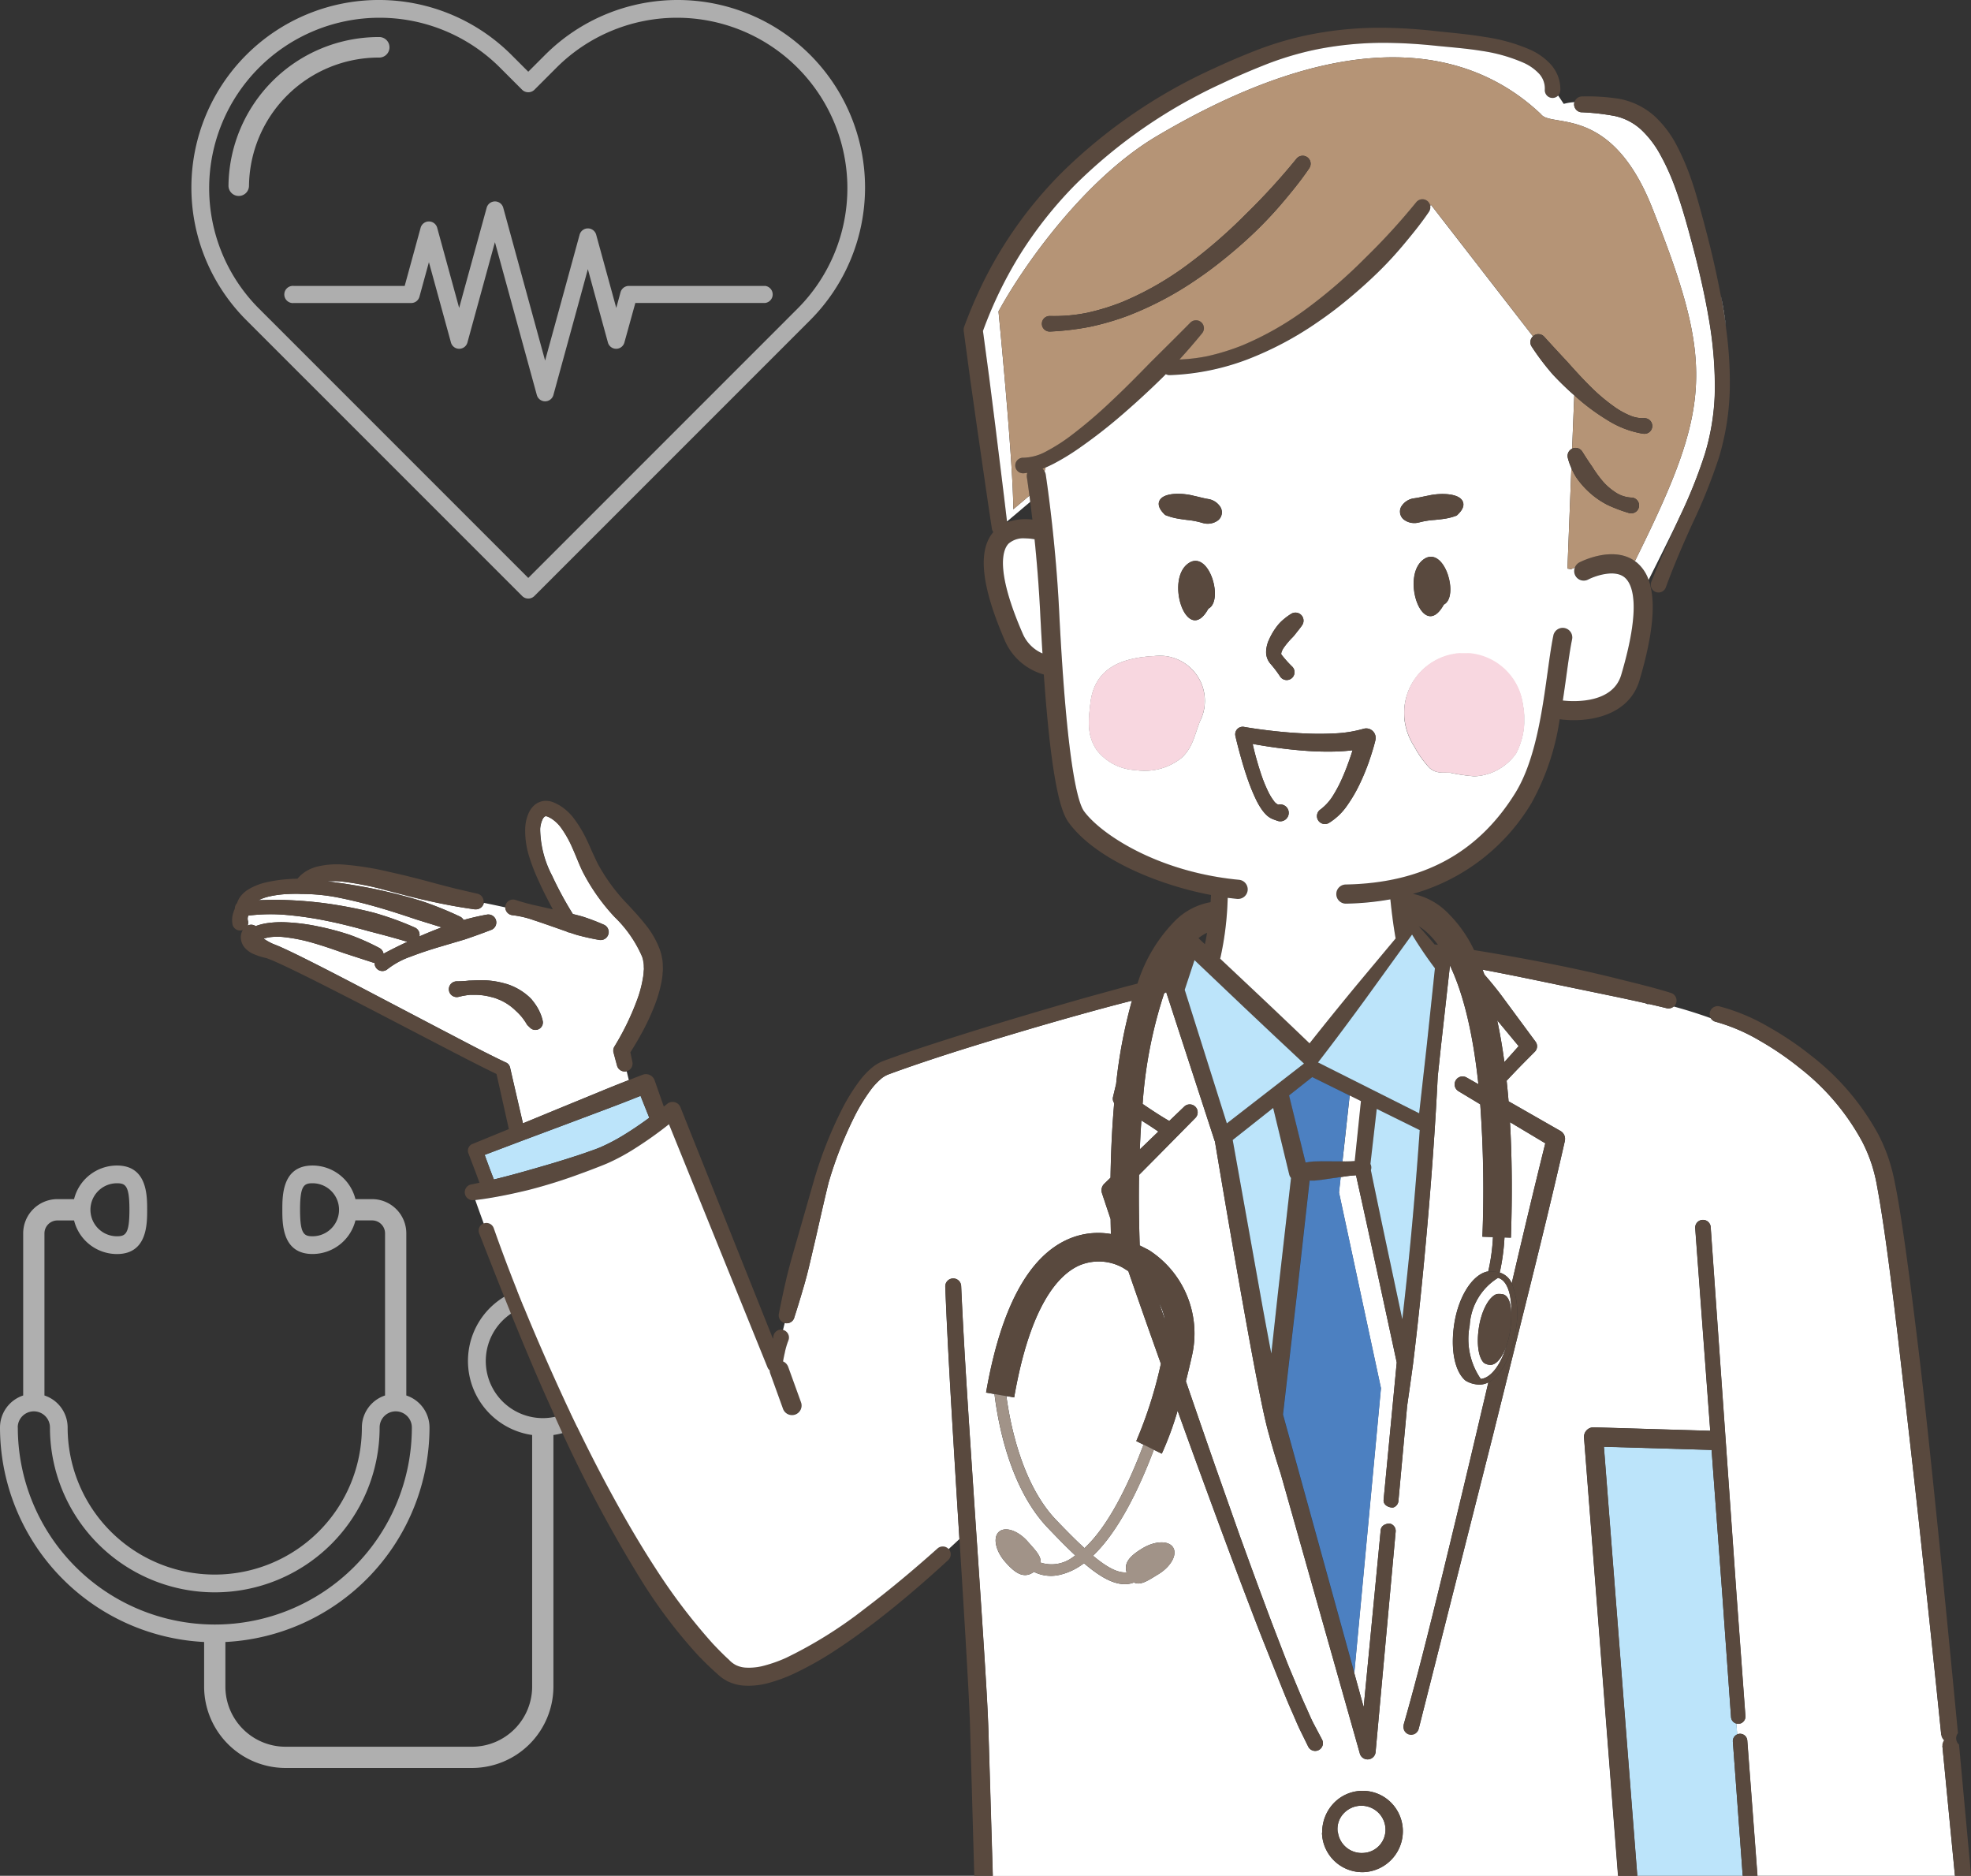 <svg id="img_doctor" xmlns="http://www.w3.org/2000/svg" xmlns:xlink="http://www.w3.org/1999/xlink" width="183.464" height="174.567" viewBox="0 0 183.464 174.567">
  <rect x="0" y="0" width="183.464" height="174.567" fill="#333333" stroke="none"/>
  <defs>
    <clipPath id="clip-path">
      <rect id="長方形_681" data-name="長方形 681" width="11.163" height="11.463" fill="none"/>
    </clipPath>
    <clipPath id="clip-path-2">
      <rect id="長方形_682" data-name="長方形 682" width="10.755" height="10.664" fill="none"/>
    </clipPath>
  </defs>
  <g id="_stethoscope" data-name=" stethoscope" transform="translate(0 108.466)" opacity="0.606">
    <path id="パス_420" data-name="パス 420" d="M57.487,18.193a6.964,6.964,0,1,0-7.954,6.886V48.488a5.6,5.6,0,0,1-5.595,5.6H26.574a5.6,5.6,0,0,1-5.595-5.6V44.341a20.013,20.013,0,0,0,19-19.963A3.142,3.142,0,0,0,37.82,21.4V6.311a3.188,3.188,0,0,0-3.185-3.184H33.084A4.121,4.121,0,0,0,29.092,0C26.28,0,26.28,2.781,26.28,4.117s0,4.117,2.813,4.117a4.121,4.121,0,0,0,3.992-3.127h1.551a1.206,1.206,0,0,1,1.205,1.2V21.4a3.142,3.142,0,0,0-2.158,2.973,13.693,13.693,0,0,1-27.387,0A3.142,3.142,0,0,0,4.138,21.4V6.311a1.206,1.206,0,0,1,1.205-1.2H6.894a4.121,4.121,0,0,0,3.991,3.127c2.813,0,2.813-2.78,2.813-4.117S13.7,0,10.885,0A4.12,4.12,0,0,0,6.894,3.127H5.343A3.188,3.188,0,0,0,2.158,6.311V21.4A3.142,3.142,0,0,0,0,24.377,20.013,20.013,0,0,0,19,44.341v4.148a7.583,7.583,0,0,0,7.575,7.575H43.938a7.583,7.583,0,0,0,7.575-7.575V25.079a6.97,6.97,0,0,0,5.974-6.886M29.092,6.584c-.808,0-1.163-.233-1.163-2.467s.354-2.467,1.163-2.467a2.467,2.467,0,1,1,0,4.934M10.885,1.65c.809,0,1.163.233,1.163,2.467s-.354,2.467-1.163,2.467a2.467,2.467,0,0,1,0-4.934M1.65,24.377a1.5,1.5,0,0,1,3,0,15.343,15.343,0,0,0,30.686,0,1.5,1.5,0,0,1,3,0,18.339,18.339,0,0,1-36.678,0m48.873-.87a5.314,5.314,0,1,1,5.314-5.314,5.32,5.32,0,0,1-5.314,5.314" fill="#fff"/>
  </g>
  <g id="ecg" transform="translate(17.826 0)" opacity="0.604">
    <path id="パス_417" data-name="パス 417" d="M57.591,5.111a17.453,17.453,0,0,0-24.681,0L31.346,6.675,29.782,5.111A17.451,17.451,0,0,0,5.1,29.791L30.785,55.472a.8.8,0,0,0,1.124,0L57.591,29.791a17.473,17.473,0,0,0,0-24.68M56.466,28.666,31.346,53.785,6.227,28.666A15.861,15.861,0,0,1,28.658,6.236l2.127,2.127a.819.819,0,0,0,1.124,0l2.126-2.127a15.861,15.861,0,0,1,22.431,22.43" transform="translate(0 0)" fill="#fff"/>
    <path id="パス_418" data-name="パス 418" d="M58.369,37.313H45.69a.8.8,0,0,0-.767.585l-.4,1.461-.4-1.461h0L42.65,32.532a.8.8,0,0,0-1.534,0L39.646,37.9h0L37.9,44.26,36.156,37.9,34,30.021a.8.8,0,0,0-1.534,0L30.3,37.9h0l-.4,1.461L29.5,37.9h0l-1.649-6.014a.8.8,0,0,0-1.534,0L24.83,37.313H14.509a.8.8,0,1,0,0,1.591H25.436a.794.794,0,0,0,.767-.585l.882-3.216.883,3.217h0l1.168,4.257a.795.795,0,0,0,1.534,0l1.167-4.257h0L33.23,33.24l1.393,5.079,2.511,9.16a.8.8,0,0,0,1.534,0l2.512-9.16h0l.7-2.568.7,2.568h0l1.167,4.258a.795.795,0,0,0,1.534,0L46.3,38.9H58.369a.8.8,0,0,0,0-1.591" transform="translate(-4.987 -10.704)" fill="#fff"/>
    <path id="パス_419" data-name="パス 419" d="M19.412,7.328a.955.955,0,1,0,0-1.909,13.991,13.991,0,0,0-14,13.823.954.954,0,0,0,.942.966h.012a.955.955,0,0,0,.955-.942A12.081,12.081,0,0,1,19.412,7.328" transform="translate(-1.97 -1.971)" fill="#fff"/>
  </g>
  <g id="doctor" transform="translate(21.627 2.586)">
    <path id="パス_364" data-name="パス 364" d="M9.029,212.187a38.14,38.14,0,0,1,4.07.367,40.718,40.718,0,0,1,4,.8,28.819,28.819,0,0,1,3.848,1.389.74.74,0,0,1,.423.825c.384-.168.77-.331,1.157-.486.3-.123.609-.24.914-.357-.787-.246-1.578-.49-2.364-.734-1.163-.392-2.329-.777-3.509-1.115s-2.368-.64-3.566-.884a17.436,17.436,0,0,0-3.623-.372h-.013a.689.689,0,0,1-.126-.01c-.431-.012-.89,0-1.33.025a9.445,9.445,0,0,0-1.448.2,4.8,4.8,0,0,0-1.071.361c.883-.027,1.763-.046,2.642-.009" transform="translate(-3.954 -131.01)" fill="#fff"/>
    <path id="パス_365" data-name="パス 365" d="M27.294,201.3l-.013,0c-.688-.1-1.4-.206-2.1-.34s-1.4-.271-2.1-.428c-1.392-.3-2.751-.675-4.1-1.024a27.3,27.3,0,0,0-4.02-.788,7.265,7.265,0,0,0-1.4-.018c.484.056.967.114,1.448.186,1.253.191,2.5.411,3.734.689s2.456.6,3.661.973a32.743,32.743,0,0,1,3.52,1.427.736.736,0,0,1,.331.316c.715-.195,1.434-.368,2.174-.5a.743.743,0,0,1,.4,1.424l-.009,0c-.81.315-1.64.612-2.466.891l-2.51.742c-.834.253-1.66.524-2.464.835a7.53,7.53,0,0,0-2.2,1.18.725.725,0,0,1-1.2-.573.77.77,0,0,1-.126-.029l-.019-.006-2.769-.9c-.914-.325-1.829-.641-2.753-.909a15.525,15.525,0,0,0-2.784-.564,5.484,5.484,0,0,0-1.348.016,3.071,3.071,0,0,0-.532.133,5.9,5.9,0,0,0,.606.359l.176.088.211.085.427.172c1.068.474,2.077.979,3.093,1.49,2.025,1.022,4.03,2.071,6.033,3.122l6.006,3.149c2,1.037,4.009,2.12,6.008,3.064l.008,0a.673.673,0,0,1,.365.455q.594,2.6,1.2,5.2l3.222-1.332,3.942-1.618q1.338-.553,2.686-1.077l-.2-.822-.018.006a.741.741,0,0,1-.869-.532l-.324-1.209a.725.725,0,0,1,.078-.559l.028-.046a24.454,24.454,0,0,0,2.049-4.2,10.745,10.745,0,0,0,.587-2.171,3.677,3.677,0,0,0,.062-.528l.023-.261c0-.085-.008-.165-.009-.248a2.01,2.01,0,0,0-.047-.475,2.29,2.29,0,0,0-.116-.457,11.46,11.46,0,0,0-2.554-3.675,18.515,18.515,0,0,1-2.925-4.126c-.193-.377-.36-.791-.521-1.164s-.3-.734-.462-1.09a10.061,10.061,0,0,0-1.1-1.96,3.471,3.471,0,0,0-.711-.706,2.538,2.538,0,0,0-.415-.249.766.766,0,0,0-.263-.087.246.246,0,0,0-.131.047.743.743,0,0,0-.183.242,2.521,2.521,0,0,0-.225.9,9.544,9.544,0,0,0,1.106,4.343,33.159,33.159,0,0,0,1.936,3.575c.3.075.606.152.906.237a20.772,20.772,0,0,1,1.984.756.745.745,0,0,1-.428,1.416h0c-.7-.12-1.384-.277-2.063-.458-.233-.073-.465-.152-.7-.23a.728.728,0,0,1-.292-.1c-.336-.116-.671-.235-1.007-.353-.664-.231-1.326-.467-1.992-.682a8.947,8.947,0,0,0-2-.476h-.008a.727.727,0,0,1-.674-.721q-.936-.207-2.014-.425c0,.008,0,.015,0,.023a.741.741,0,0,1-.824.565m2.922,6.947a5.623,5.623,0,0,1,2.133,1.223c.075.073.149.147.221.224l.194.248a4.881,4.881,0,0,1,.351.52,4.672,4.672,0,0,1,.278.564,2.8,2.8,0,0,1,.111.3c.016.051.033.1.047.159l.047.187a.693.693,0,0,1-1.153.667l-.27-.261c-.018-.018-.056-.1-.094-.151s-.072-.121-.115-.181c-.078-.121-.168-.24-.256-.355a5.5,5.5,0,0,0-.6-.633,5.023,5.023,0,0,0-1.455-1l-.43-.172c-.147-.051-.3-.083-.454-.127a6.392,6.392,0,0,0-.95-.169c-.325-.032-.658-.021-.987-.021a7.4,7.4,0,0,0-.989.171l-.049.013a.733.733,0,0,1-.382-1.416A.745.745,0,0,1,25.62,208a9.425,9.425,0,0,0,1.127-.066c.38-.006.757-.032,1.14-.037a8.147,8.147,0,0,1,2.329.342" transform="translate(-4.727 -119.265)" fill="#fff"/>
    <path id="パス_366" data-name="パス 366" d="M7.163,217.341a18.376,18.376,0,0,1,3.087.382,25.6,25.6,0,0,1,2.953.781,21.38,21.38,0,0,1,2.788,1.236.737.737,0,0,1,.378.53c.692-.371,1.352-.7,2.027-1.017.065-.031.131-.059.2-.089-1.179-.358-2.409-.683-3.618-.994-1.259-.354-2.527-.681-3.808-.94a33.155,33.155,0,0,0-3.871-.571,16.8,16.8,0,0,0-3.515.063,1.059,1.059,0,0,0-.037.117.744.744,0,0,0,0,.345.716.716,0,0,1-.03.47.737.737,0,0,1,.752.047,5.271,5.271,0,0,1,1.077-.275,9.282,9.282,0,0,1,1.622-.086" transform="translate(-2.298 -134.101)" fill="#fff"/>
    <path id="パス_367" data-name="パス 367" d="M54.766,232.76a9.442,9.442,0,0,1-1.127.066.765.765,0,0,0-.208.026.733.733,0,0,0,.383,1.416l.049-.013a7.385,7.385,0,0,1,.988-.171c.329,0,.662-.011.987.021a6.371,6.371,0,0,1,.949.169c.152.044.308.076.454.127l.43.172a5.027,5.027,0,0,1,1.455,1,5.571,5.571,0,0,1,.6.633c.087.116.177.234.255.355.043.06.079.122.115.181s.075.133.094.151l.27.261a.693.693,0,0,0,1.153-.667l-.047-.187c-.014-.058-.03-.108-.047-.159a2.8,2.8,0,0,0-.111-.3,4.617,4.617,0,0,0-.278-.564,4.936,4.936,0,0,0-.351-.52l-.194-.248c-.072-.077-.146-.15-.221-.224a5.627,5.627,0,0,0-2.133-1.223,8.14,8.14,0,0,0-2.328-.342c-.383,0-.761.03-1.14.037" transform="translate(-32.745 -144.085)" fill="#59493e"/>
    <path id="パス_368" data-name="パス 368" d="M67.381,199.539h.008a8.967,8.967,0,0,1,2,.476c.667.215,1.329.451,1.992.682.336.118.671.237,1.007.353a.723.723,0,0,0,.291.1c.232.078.464.157.7.23.679.181,1.366.339,2.062.458h0a.745.745,0,0,0,.428-1.416,20.78,20.78,0,0,0-1.984-.756c-.3-.085-.6-.161-.906-.237a33.218,33.218,0,0,1-1.936-3.575,9.551,9.551,0,0,1-1.106-4.343,2.528,2.528,0,0,1,.225-.9.75.75,0,0,1,.183-.242.253.253,0,0,1,.131-.047.767.767,0,0,1,.263.087,2.561,2.561,0,0,1,.415.249,3.476,3.476,0,0,1,.711.706,10.057,10.057,0,0,1,1.1,1.959c.161.356.313.722.463,1.09s.328.787.521,1.164a18.525,18.525,0,0,0,2.925,4.126,11.471,11.471,0,0,1,2.554,3.675,2.314,2.314,0,0,1,.116.457,2.011,2.011,0,0,1,.047.475c0,.083.013.163.009.248l-.022.261a3.667,3.667,0,0,1-.062.528,10.769,10.769,0,0,1-.587,2.172,24.507,24.507,0,0,1-2.048,4.2l-.028.046a.719.719,0,0,0-.078.558l.324,1.209a.742.742,0,0,0,.869.532l.018-.006a.739.739,0,0,0,.551-.872l-.19-.892c.4-.622.763-1.242,1.111-1.887a21.344,21.344,0,0,0,1.072-2.284,12.439,12.439,0,0,0,.735-2.5,4.917,4.917,0,0,0,.083-.678l.027-.345c0-.117-.006-.24-.009-.359a3.526,3.526,0,0,0-.073-.731,4.134,4.134,0,0,0-.183-.718,8.113,8.113,0,0,0-1.33-2.351c-.535-.684-1.1-1.286-1.647-1.879a17.23,17.23,0,0,1-2.765-3.719c-.183-.34-.327-.676-.5-1.043s-.332-.758-.514-1.136a11.436,11.436,0,0,0-1.338-2.232,4.927,4.927,0,0,0-1.035-.972,4.02,4.02,0,0,0-.635-.361,2.548,2.548,0,0,0-.4-.149,2.008,2.008,0,0,0-.5-.063,1.681,1.681,0,0,0-.987.368,2.135,2.135,0,0,0-.55.713,3.867,3.867,0,0,0-.349,1.443,7.949,7.949,0,0,0,.358,2.631,18.281,18.281,0,0,0,.915,2.353c.4.887.842,1.745,1.3,2.594l-1.379-.313a20.06,20.06,0,0,1-2.091-.561.75.75,0,0,0-.184-.037.729.729,0,0,0-.779.675c0,.02,0,.039,0,.059a.727.727,0,0,0,.674.721" transform="translate(-41.299 -116.949)" fill="#59493e"/>
    <path id="パス_369" data-name="パス 369" d="M70.119,266.578c.4-.131.8-.263,1.191-.405s.8-.276,1.152-.43a17.518,17.518,0,0,0,2.15-1.13c.809-.494,1.605-1.038,2.38-1.608l-.165-.409-.65-1.629q-1.572.632-3.159,1.226l-3.988,1.5-3.992,1.493-3.37,1.275c.226.619.451,1.239.689,1.854.055.145.113.289.168.433.928-.225,1.859-.472,2.776-.731,1.611-.456,3.223-.918,4.816-1.442" transform="translate(-38.181 -161.572)" fill="#bce4fa"/>
    <path id="パス_370" data-name="パス 370" d="M27.573,234.693a48.871,48.871,0,0,0,4.92-1.545c.4-.147.807-.294,1.207-.452s.795-.3,1.223-.488a18.947,18.947,0,0,0,2.348-1.25,36.2,36.2,0,0,0,3.375-2.382l9.16,22.593.016.04a.718.718,0,0,0,.2.272.887.887,0,0,0,.049.283l1.183,3.271a.891.891,0,0,0,.837.587.891.891,0,0,0,.837-1.193l-1.183-3.271a.885.885,0,0,0-.48-.511c.048-.26.1-.519.158-.775a6.626,6.626,0,0,1,.341-1.17l0-.006a.737.737,0,0,0,.05-.207.729.729,0,0,0-.553-.774.707.707,0,0,0-.108-.021.731.731,0,0,0-.795.66c-.006.069-.022.136-.032.2L41.71,227a.8.8,0,0,0-.123-.208.788.788,0,0,0-1.109-.108l-.011.01c-.1.082-.2.162-.306.243l-.855-2.446-.006-.018a.858.858,0,0,0-1.1-.5l-.031.012c-.427.16-.85.328-1.275.493q-1.348.526-2.686,1.077l-3.942,1.618L27.038,228.5q-.6-2.6-1.2-5.2a.673.673,0,0,0-.366-.455l-.009,0c-2-.944-4.009-2.027-6.007-3.064l-6.006-3.149c-2-1.05-4.007-2.1-6.033-3.122-1.016-.51-2.025-1.015-3.093-1.49l-.427-.172-.212-.085-.176-.088a5.857,5.857,0,0,1-.605-.359,3.051,3.051,0,0,1,.532-.133,5.483,5.483,0,0,1,1.348-.016,15.541,15.541,0,0,1,2.784.564c.924.267,1.839.584,2.753.909l2.769.9.02.006a.755.755,0,0,0,.125.029.725.725,0,0,0,1.2.573,7.533,7.533,0,0,1,2.2-1.18c.8-.31,1.63-.582,2.463-.835l2.511-.742c.826-.278,1.655-.576,2.466-.891l.009,0a.743.743,0,0,0-.4-1.424c-.74.129-1.459.3-2.174.5a.735.735,0,0,0-.331-.316,32.715,32.715,0,0,0-3.52-1.428c-1.205-.376-2.431-.686-3.661-.973s-2.481-.5-3.734-.689c-.481-.072-.964-.13-1.448-.186a7.259,7.259,0,0,1,1.4.018,27.362,27.362,0,0,1,4.02.788c1.351.35,2.71.727,4.1,1.024.694.158,1.394.3,2.1.429s1.417.24,2.1.34l.013,0a.74.74,0,0,0,.824-.565c0-.008,0-.016,0-.023a.739.739,0,0,0-.556-.866l-2.049-.478c-.675-.165-1.349-.347-2.026-.524-1.35-.372-2.718-.719-4.113-1.024a27.677,27.677,0,0,0-4.307-.689,7.9,7.9,0,0,0-2.335.168,3.808,3.808,0,0,0-1.195.5,3.214,3.214,0,0,0-.728.649c-.422.008-.833.029-1.252.07a13.123,13.123,0,0,0-1.634.263,5.588,5.588,0,0,0-1.648.641,2.723,2.723,0,0,0-.772.675,2.078,2.078,0,0,0-.318.619.723.723,0,0,0-.206.516v0a3.308,3.308,0,0,0-.154.409,2.19,2.19,0,0,0-.078.976l.006.043a.7.7,0,0,0,.018.082.725.725,0,0,0,.895.5c.021-.006.04-.016.061-.024a1.074,1.074,0,0,0-.11.213,1.335,1.335,0,0,0-.083.532,1.571,1.571,0,0,0,.312.844,2.3,2.3,0,0,0,.961.686,5.58,5.58,0,0,0,.915.3l.224.053c.065.022.121.047.182.07l.36.142c1,.436,2.019.934,3.025,1.431,2.017,1,4.027,2.033,6.034,3.067l6.015,3.128c1.916.99,3.8,1.984,5.772,2.939q.578,2.562,1.148,5.126l-3.382,1.384-.011,0a.673.673,0,0,0-.374.86c.311.827.636,1.648.935,2.479.033.09.064.179.1.269-.252.054-.5.111-.755.16l-.024,0a.74.74,0,0,0,.225,1.461c.05-.005.1-.014.147-.02.834-.1,1.627-.232,2.43-.384.847-.161,1.688-.349,2.524-.553M3.5,207.368a9.493,9.493,0,0,1,1.448-.2c.441-.03.9-.037,1.33-.025a.727.727,0,0,0,.126.01h.013a17.492,17.492,0,0,1,3.624.372c1.2.243,2.388.542,3.566.884s2.346.724,3.509,1.115c.786.244,1.577.487,2.364.734-.305.117-.611.234-.914.357-.388.155-.773.318-1.157.486a.739.739,0,0,0-.424-.825,28.722,28.722,0,0,0-3.848-1.389c-1.316-.34-2.654-.592-4-.8a38.235,38.235,0,0,0-4.069-.367c-.879-.038-1.759-.018-2.642.009a4.792,4.792,0,0,1,1.071-.361M1.414,210.1a.716.716,0,0,0,.03-.47.748.748,0,0,1,0-.345,1.069,1.069,0,0,1,.037-.117A16.822,16.822,0,0,1,5,209.1a33.242,33.242,0,0,1,3.871.571c1.281.259,2.549.587,3.808.94,1.209.312,2.439.637,3.618.994-.066.03-.131.058-.2.089-.675.32-1.335.646-2.027,1.017a.737.737,0,0,0-.378-.53,21.382,21.382,0,0,0-2.788-1.236,25.6,25.6,0,0,0-2.953-.781,18.372,18.372,0,0,0-3.087-.382,9.245,9.245,0,0,0-1.622.086,5.271,5.271,0,0,0-1.077.275.737.737,0,0,0-.752-.047m22.764,23.193c-.238-.615-.464-1.235-.69-1.854l3.37-1.275,3.992-1.493,3.987-1.5q1.588-.594,3.159-1.226l.649,1.629.165.409c-.775.57-1.571,1.114-2.38,1.608a17.5,17.5,0,0,1-2.15,1.13c-.351.154-.756.291-1.152.43s-.793.274-1.191.405c-1.594.524-3.205.986-4.816,1.442-.918.259-1.848.506-2.777.731-.056-.145-.113-.289-.168-.434" transform="translate(0 -126.543)" fill="#59493e"/>
    <path id="パス_371" data-name="パス 371" d="M102.911,322.307c-2.185,1.956-4.436,3.84-6.765,5.6a40.424,40.424,0,0,1-7.336,4.58,12.9,12.9,0,0,1-1.952.7,5.362,5.362,0,0,1-1.888.2,2.457,2.457,0,0,1-.787-.211,2.312,2.312,0,0,1-.681-.515c-.527-.474-1.023-.99-1.515-1.508a54.9,54.9,0,0,1-5.26-6.906c-1.594-2.443-3.062-4.98-4.45-7.564s-2.7-5.216-3.948-7.875c-2.467-5.335-4.774-10.76-6.724-16.312l-.009-.025a.722.722,0,0,0-.922-.414l-.014,0a.722.722,0,0,0-.409.936c2.156,5.511,4.323,11.016,6.77,16.411a127.773,127.773,0,0,0,8.257,15.771,46.973,46.973,0,0,0,5.43,7.174c.532.542,1.07,1.08,1.65,1.584a4.075,4.075,0,0,0,1.1.78,4.171,4.171,0,0,0,1.341.355,7.005,7.005,0,0,0,2.489-.266,14.519,14.519,0,0,0,2.2-.811,30.732,30.732,0,0,0,3.961-2.229c1.257-.822,2.469-1.7,3.652-2.6,2.366-1.814,4.615-3.757,6.8-5.763a.741.741,0,0,0,.051-1.039l0,0a.738.738,0,0,0-1.039-.052" transform="translate(-37.273 -180.795)" fill="#59493e"/>
    <path id="パス_372" data-name="パス 372" d="M195.94,301.711a.768.768,0,0,0-.107-1.057q-.948-9.3-1.95-18.594c-.666-6.2-1.384-12.385-2.1-18.571-.366-3.091-.743-6.182-1.18-9.255-.221-1.534-.453-3.072-.733-4.572a15.013,15.013,0,0,0-.532-2.163,14.4,14.4,0,0,0-.858-2.037,21.846,21.846,0,0,0-5.78-6.832,28.294,28.294,0,0,0-3.752-2.566,16.942,16.942,0,0,0-4.084-1.756l-.027-.007a.736.736,0,0,1-.45-.331c-1.319-.474-2.508-.832-3.466-1.092a.738.738,0,0,1-.658.159l-.032-.008c-.547-.135-1.105-.266-1.667-.394l.008.066c-.11-.051-.227-.1-.352-.144-.978-.221-1.968-.433-2.95-.638l-5.016-1.038c-2.368-.493-4.737-.985-7.11-1.431.056.147.112.3.168.454l.3.346c.53.624,1.044,1.261,1.525,1.925l2.917,3.952.024.033a.714.714,0,0,1-.067.926c-.645.651-1.3,1.3-1.927,1.962-.236.245-.468.492-.7.741.066.618.127,1.252.181,1.914l.459.261,4.372,2.5a.845.845,0,0,1,.405.92l0,.018c-1.042,4.578-2.152,9.139-3.284,13.694l-3.4,13.665L147.2,300.08a.723.723,0,0,1-1.4-.355.166.166,0,0,1,0-.019l0-.009c1.288-4.5,2.415-9.058,3.526-13.614s2.209-9.121,3.285-13.689l1.068-4.536a1.8,1.8,0,0,1-.823.211,1.6,1.6,0,0,1-.256-.02,2.456,2.456,0,0,1-.986-.32.26.26,0,0,1-.051-.026c-1.024-.844-1.435-2.947-1.047-5.357.4-2.46,1.629-4.429,3-4.788a.222.222,0,0,1,.079-.008h0c.022,0,.043-.007.069-.009a18.194,18.194,0,0,0,.444-3.205l-.985-.032a111.209,111.209,0,0,0-.2-12.322l-2.034-1.225a.74.74,0,0,1,.747-1.277l1.114.632c-.569-5.409-1.6-8.871-2.662-11.08a.709.709,0,0,1,0,.166l-.82,7.374-.3,2.826q-.082,1.664-.182,3.326c-.235,3.918-.541,7.83-.892,11.738s-.751,7.813-1.228,11.711q-.262,1.941-.546,3.878l-.812,8.859a.69.69,0,0,1-.548.611c-.616-.069-.862-.383-.83-.738v0l1.222-12.776-1.945-9q-.91-4.211-1.844-8.418c-.3.013-.595.048-.891.086l-.543.08-.157,1.438,3.905,18.21-2.481,26.5.879,3.182,1.584-16.471c.031-.324.283-.573.8-.621a.7.7,0,0,1,.594.751l-1.869,20.52a.749.749,0,0,1-1.467.138v-.006l-7.362-26.021c-.384-1.185-.747-2.378-1.072-3.581-.365-1.288-.627-2.591-.888-3.876-.515-2.577-.984-5.152-1.447-7.729q-1.383-7.729-2.67-15.464l-.049-.29a.767.767,0,0,1-.051-.12l0-.01-4.47-13.716c-.005-.016-.008-.034-.012-.05a.714.714,0,0,1-.189.109,42,42,0,0,0-2.009,10.3c.19.129.38.259.571.386.626.418,1.257.829,1.91,1.2l1.4-1.344a.74.74,0,0,1,1.039,1.053l-3.633,3.682-1.62,1.632c-.032,2-.016,4.169.062,6.536h-.018l.005.016.86.438a9.218,9.218,0,0,1,4.042,9.719c-.2.9-.4,1.723-.591,2.487q1.351,3.941,2.721,7.874l2.278,6.46c.78,2.145,1.554,4.292,2.357,6.427q.592,1.606,1.211,3.2c.414,1.062.8,2.134,1.253,3.179s.864,2.107,1.338,3.132c.237.512.451,1.044.705,1.538l.775,1.466.036.069a.722.722,0,0,1-1.277.675l-.009-.019-.781-1.587c-.253-.529-.467-1.058-.7-1.586-.474-1.055-.891-2.121-1.321-3.185l-1.273-3.193q-.637-1.6-1.243-3.2c-1.638-4.274-3.217-8.565-4.792-12.858q-1.034-2.821-2.046-5.648a29.73,29.73,0,0,1-1.473,4l-.742-.365c-1.244,3.3-3.188,7.515-5.664,9.86,1.292,1.078,2.313,1.629,3.131,1.545-.3-.928.408-1.59,1.482-2.237,1.171-.705,2.447-.734,2.85-.065s-.22,1.783-1.391,2.489c-.87.523-1.632,1.082-2.254.758a2.44,2.44,0,0,1-.352.106c-1.268.266-2.682-.51-4.3-1.893-.142.1-.284.2-.428.293a5.777,5.777,0,0,1-1.866.791,3.527,3.527,0,0,1-2.369-.285c-.953.7-1.789.088-2.685-.938s-1.151-2.281-.563-2.794,1.794-.1,2.693.934c.618.707,1.252,1.319,1.176,1.937a3.3,3.3,0,0,0,3.053-.543c.06-.037.118-.082.178-.122-.807-.753-1.662-1.627-2.574-2.583-3.493-3.661-4.609-9.633-4.951-12.437l-.784-.136c1.359-7.821,3.919-12.617,7.608-14.256a6.946,6.946,0,0,1,4.013-.5c-.012-.459-.021-.924-.028-1.391-.267-.8-.534-1.6-.8-2.4l-.005-.017a.848.848,0,0,1,.217-.87l.58-.562c.035-2.311.14-4.657.342-6.946a.707.707,0,0,1-.112-.562l.011-.044.28-1.174a47.019,47.019,0,0,1,1.471-7.746l-.258.064q-1.57.4-3.138.831-3.133.859-6.254,1.779c-4.153,1.232-8.314,2.492-12.369,3.947-.244.091-.523.187-.738.275a2.442,2.442,0,0,0-.539.325,6.162,6.162,0,0,0-1,1.057,17.136,17.136,0,0,0-1.616,2.674,36.548,36.548,0,0,0-2.313,5.944c-.52,2.082-.97,4.225-1.474,6.329-.245,1.057-.485,2.115-.785,3.157s-.613,2.082-.949,3.116l0,.011a.738.738,0,0,1-.883.486l-.159.639a.73.73,0,0,1,.5.981l0,.005a6.594,6.594,0,0,0-.34,1.17c-.061.257-.11.516-.158.775a.887.887,0,0,1,.481.511l1.183,3.27a.89.89,0,1,1-1.673.606l-1.183-3.271a.875.875,0,0,1-.049-.283.715.715,0,0,1-.2-.272l-.016-.04-9.16-22.593a36.322,36.322,0,0,1-3.376,2.383,19.057,19.057,0,0,1-2.348,1.25c-.428.184-.822.332-1.223.488s-.8.305-1.207.452a48.657,48.657,0,0,1-4.92,1.545c-.836.2-1.677.393-2.524.553-.8.153-1.6.289-2.43.384.174.5.438,1.236.784,2.178a.722.722,0,0,1,.922.414l.01.025c1.95,5.552,4.257,10.977,6.724,16.312,1.252,2.659,2.555,5.293,3.948,7.875s2.856,5.12,4.45,7.564a54.927,54.927,0,0,0,5.26,6.906c.492.519.988,1.034,1.515,1.508a2.306,2.306,0,0,0,.681.515,2.465,2.465,0,0,0,.787.212,5.378,5.378,0,0,0,1.888-.2,12.932,12.932,0,0,0,1.952-.7,40.429,40.429,0,0,0,7.336-4.58c2.329-1.761,4.579-3.645,6.764-5.6a.74.74,0,0,1,1.04.052c.363-.334.7-.645,1-.929q-.149-2.4-.3-4.81c-.373-6.226-.771-12.444-1.018-18.693a.74.74,0,0,1,1.478-.062v.006c.279,6.208.711,12.431,1.118,18.649s.852,12.436,1.223,18.669c.093,1.554.174,3.127.217,4.7l.14,4.672.246,8.216h58.2L162.581,273a.89.89,0,0,1,.243-.682.873.873,0,0,1,.67-.276l10.835.322-1.4-18.88a.723.723,0,0,1,1.441-.107v.019l1.6,22.758.8,11.379.833,11.377v0a.674.674,0,0,1-.623.721.666.666,0,0,1-.222-.024l.083,1.009a.668.668,0,0,1,.935.569q.477,6.295.949,12.59H197.11l-1.169-12.063Zm-51.144,10.4a3.813,3.813,0,0,1-2.646,1.325,3.755,3.755,0,0,1-3.955-3.658h.017a3.926,3.926,0,0,1,.975-2.647,3.728,3.728,0,0,1,5.215-.367,3.775,3.775,0,0,1,1.308,2.57,3.821,3.821,0,0,1-.913,2.779" transform="translate(-36.769 -141.8)" fill="#fff"/>
    <path id="パス_373" data-name="パス 373" d="M384.252,307.764v0a.771.771,0,0,1-.1-1.06q-.886-9.311-1.825-18.618c-.638-6.2-1.263-12.41-2.034-18.6-.381-3.1-.77-6.194-1.224-9.291-.232-1.549-.463-3.1-.78-4.655a17.188,17.188,0,0,0-.611-2.366,15.989,15.989,0,0,0-.974-2.259,23.412,23.412,0,0,0-6.263-7.3,29.784,29.784,0,0,0-3.982-2.672,18.255,18.255,0,0,0-4.5-1.874.739.739,0,0,0-.355,1.436l.028.007a16.936,16.936,0,0,1,4.084,1.756,28.263,28.263,0,0,1,3.752,2.566,21.841,21.841,0,0,1,5.78,6.832,14.354,14.354,0,0,1,.858,2.037,15.017,15.017,0,0,1,.532,2.163c.28,1.5.512,3.037.733,4.572.438,3.073.814,6.164,1.18,9.255.713,6.185,1.432,12.375,2.1,18.57s1.317,12.394,1.949,18.595a.779.779,0,0,0,.266.51.771.771,0,0,0-.158.547v.006l1.169,12.063h1.5Z" transform="translate(-223.53 -147.999)" fill="#59493e"/>
    <path id="パス_374" data-name="パス 374" d="M223.5,268.017c-.516-.361-1.047-.7-1.58-1.034q-.09,1.284-.145,2.7l.419-.4Z" transform="translate(-137.306 -165.297)" fill="#fff"/>
    <path id="パス_375" data-name="パス 375" d="M196.428,328.109c2.364-2.18,4.277-6.373,5.5-9.633l-.673-.332a39.853,39.853,0,0,0,2.292-7.2q-.514-1.446-1.029-2.892-1.011-2.857-2-5.72l-.5-.315a4.63,4.63,0,0,0-4.09-.209c-1.934.878-4.553,3.72-6.039,12.272l-.727-.126c.381,2.8,1.5,8.246,4.616,11.512.983,1.03,1.862,1.915,2.653,2.639" transform="translate(-117.114 -186.62)" fill="#fff"/>
    <path id="パス_376" data-name="パス 376" d="M310.853,282.385c1.016-4.346,2.046-8.689,3.123-13.02L310.69,267.4c.179,3.111.222,6.666.087,10.747l-.6-.02a19.643,19.643,0,0,1-.443,3.269,1.808,1.808,0,0,1,1.119.99" transform="translate(-191.765 -165.554)" fill="#fff"/>
    <path id="パス_377" data-name="パス 377" d="M226.547,311.653l.534,1.575a5.951,5.951,0,0,0-.534-1.575" transform="translate(-140.262 -192.953)" fill="#fff"/>
    <path id="パス_378" data-name="パス 378" d="M272.228,434.426a2.269,2.269,0,0,0-1.605.751,2.107,2.107,0,0,0-.525,1.681h.017a2.231,2.231,0,0,0,2.373,1.961,2.156,2.156,0,0,0,2.06-2.224,2.221,2.221,0,0,0-.692-1.551,2.258,2.258,0,0,0-1.628-.617" transform="translate(-167.213 -268.965)" fill="#fff"/>
    <path id="パス_379" data-name="パス 379" d="M311.119,244.906l-1.994-2.4c.253,1.175.478,2.465.669,3.884.448-.487.887-.983,1.325-1.479" transform="translate(-191.388 -150.139)" fill="#fff"/>
    <path id="パス_380" data-name="パス 380" d="M134.978,120.048l0-.011c.336-1.034.647-2.074.949-3.116s.54-2.1.784-3.157c.5-2.1.954-4.247,1.474-6.329a36.522,36.522,0,0,1,2.313-5.944,17.1,17.1,0,0,1,1.616-2.673,6.151,6.151,0,0,1,1-1.058,2.458,2.458,0,0,1,.539-.325c.215-.088.494-.183.738-.275,4.055-1.455,8.217-2.714,12.37-3.947q3.118-.92,6.254-1.779,1.567-.429,3.138-.831l.257-.064a46.976,46.976,0,0,0-1.47,7.746l-.28,1.174-.011.045a.706.706,0,0,0,.112.561c-.2,2.289-.307,4.635-.342,6.946l-.581.562a.847.847,0,0,0-.216.87l.005.017c.261.8.528,1.6.8,2.4.007.468.016.932.028,1.391a6.95,6.95,0,0,0-4.013.5c-3.689,1.639-6.249,6.435-7.608,14.256l.784.136,1.1.192.727.126c1.486-8.552,4.1-11.394,6.039-12.272a4.63,4.63,0,0,1,4.09.209l.5.315q.991,2.864,2,5.72c.341.965.686,1.928,1.028,2.892a39.881,39.881,0,0,1-2.292,7.2l.673.332.964.475.742.366a29.891,29.891,0,0,0,1.472-4q1.015,2.827,2.046,5.648c1.575,4.293,3.153,8.585,4.792,12.858q.607,1.6,1.243,3.2l1.273,3.192c.43,1.064.847,2.131,1.32,3.185.235.529.45,1.057.7,1.586l.78,1.587.01.019a.722.722,0,1,0,1.277-.675l-.036-.068-.775-1.467c-.254-.494-.469-1.026-.7-1.538-.475-1.025-.9-2.083-1.338-3.133s-.839-2.117-1.253-3.179-.816-2.128-1.211-3.2c-.8-2.135-1.578-4.283-2.358-6.428l-2.278-6.459q-1.374-3.932-2.721-7.875c.2-.763.394-1.586.592-2.487a9.219,9.219,0,0,0-4.043-9.719l-.859-.438-.006-.016h.018c-.078-2.367-.1-4.537-.062-6.536l1.62-1.632,3.633-3.682a.74.74,0,0,0-1.039-1.053l-1.4,1.344c-.654-.375-1.284-.786-1.91-1.2-.192-.127-.381-.257-.571-.386a42.02,42.02,0,0,1,2.008-10.3.706.706,0,0,0,.189-.109c0,.017.006.034.012.05l4.47,13.716,0,.01a.761.761,0,0,0,.051.119l.049.29q1.292,7.745,2.67,15.465c.462,2.577.931,5.152,1.447,7.729.261,1.284.522,2.587.887,3.876.326,1.2.688,2.4,1.073,3.581l7.362,26.022,0,.006a.749.749,0,0,0,1.467-.138l1.869-20.52a.7.7,0,0,0-.594-.751c-.513.047-.765.3-.8.62l-1.584,16.471-.879-3.183-6.644-24.047,1.292-11.156,1.185-10.613c.163,0,.328,0,.491,0,.494-.045.985-.118,1.477-.193l.932-.137.543-.08c.3-.038.593-.074.892-.086q.937,4.205,1.844,8.418l1.945,9-1.222,12.776v0c-.033.355.214.668.83.738a.69.69,0,0,0,.548-.612l.812-8.859q.28-1.938.546-3.878c.476-3.9.876-7.8,1.228-11.711s.657-7.82.892-11.738q.1-1.662.182-3.326l.3-2.827L196,87.4a.675.675,0,0,0,0-.166c1.062,2.209,2.094,5.672,2.662,11.08l-1.114-.632a.74.74,0,0,0-.747,1.277l2.034,1.225a111.21,111.21,0,0,1,.2,12.322l.985.033a18.2,18.2,0,0,1-.443,3.205,4.715,4.715,0,0,1,.834.048l.043,0a.26.26,0,0,1,.1.026c.031.006.061.015.091.023a19.712,19.712,0,0,0,.443-3.269l.6.02c.135-4.082.091-7.637-.087-10.747l3.286,1.967c-1.077,4.331-2.108,8.674-3.124,13.02a7.934,7.934,0,0,1,.313,4.623c-.366,2.282-1.35,4.024-2.487,4.605L198.52,130.6q-1.613,6.852-3.285,13.689c-1.111,4.557-2.238,9.116-3.526,13.614l0,.009,0,.018a.723.723,0,1,0,1.4.355l6.91-27.321,3.4-13.665c1.132-4.556,2.243-9.117,3.284-13.695l0-.018a.847.847,0,0,0-.406-.921l-4.372-2.5-.46-.261c-.053-.662-.114-1.3-.181-1.915.232-.248.463-.5.7-.741.631-.665,1.282-1.311,1.927-1.962a.714.714,0,0,0,.067-.926l-.025-.033-2.917-3.952c-.481-.663-.994-1.3-1.525-1.924l-.3-.347c-.055-.153-.111-.306-.168-.454,2.374.446,4.743.938,7.111,1.431l5.016,1.037c.982.206,1.972.418,2.95.638l.343.078c.562.128,1.121.259,1.668.394l.032.008a.739.739,0,0,0,.4-1.424c-1.693-.527-3.344-.914-5.018-1.333s-3.343-.793-5.025-1.139q-4.111-.846-8.265-1.508a12,12,0,0,0-2.6-3.609,6.3,6.3,0,0,0-3.094-1.623A18.734,18.734,0,0,0,203.6,72.148a22.8,22.8,0,0,0,2.623-7.8,9.466,9.466,0,0,0,1.3.089c2.278,0,5.261-.771,6.136-3.729,1.276-4.308,1.555-7.389.84-9.333a3.7,3.7,0,0,0-1.109-1.624c-.054-.045-.113-.078-.169-.119-2.053-1.475-5.037.051-5.167.119a.89.89,0,0,0,.826,1.576c.574-.3,2.428-.984,3.38-.2.715.587,1.625,2.547-.308,9.077-.8,2.708-4.455,2.495-5.436,2.386.128-.832.241-1.647.348-2.422.175-1.268.326-2.364.506-3.235a.89.89,0,1,0-1.743-.36c-.192.929-.347,2.051-.526,3.351-.509,3.683-1.143,8.266-3.017,11.282-3.478,5.6-8.648,8.38-15.8,8.505a.89.89,0,0,0,.015,1.779h.016a25.817,25.817,0,0,0,4.147-.4q.1,1.021.24,2.04c.072.535.157,1.068.249,1.6L187.4,88.989c-1.5,1.815-2.994,3.658-4.46,5.51q-2.443-2.337-4.9-4.661l-3.419-3.218c.007-.029.016-.059.023-.088a28.6,28.6,0,0,0,.655-4.962c.011-.2.017-.409.026-.614.3.04.6.075.894.1.029,0,.057,0,.086,0a.89.89,0,0,0,.083-1.775c-7.655-.73-12.918-4.3-14.437-6.383-.555-.761-1.6-4.195-2.318-18.647-.34-6.8-1.238-12.63-1.247-12.688a.895.895,0,0,0-.3-.535c.1-.038.19-.077.284-.118.251-.11.494-.226.734-.346a21.7,21.7,0,0,0,2.309-1.4,48.194,48.194,0,0,0,4.177-3.25c1.327-1.151,2.618-2.336,3.859-3.57.04-.041.078-.083.117-.123a.717.717,0,0,0,.38.088,25.438,25.438,0,0,0,3.706-.443,25.132,25.132,0,0,0,3.558-1.039,31.065,31.065,0,0,0,6.493-3.455c1.014-.688,1.98-1.439,2.923-2.215s1.86-1.584,2.721-2.449,1.686-1.761,2.473-2.692,1.538-1.875,2.241-2.911a.74.74,0,0,0-1.19-.878l-.012.015a61,61,0,0,1-4.761,5.2,46.969,46.969,0,0,1-5.325,4.615,28.821,28.821,0,0,1-6.067,3.48,21.025,21.025,0,0,1-3.322,1.026,16.173,16.173,0,0,1-2.551.3c.721-.795,1.424-1.607,2.11-2.444a.74.74,0,0,0-1.1-.988l-.007.007c-1.2,1.22-2.436,2.437-3.657,3.648-1.2,1.233-2.408,2.461-3.664,3.632a43.4,43.4,0,0,1-3.9,3.317A16.729,16.729,0,0,1,158.5,39.39a4.679,4.679,0,0,1-2.165.628l-.031,0a.746.746,0,0,0-.092,0,.725.725,0,0,0,.122,1.445c.115-.01.227-.025.337-.041a.885.885,0,0,0-.04.422c0,.018.1.639.237,1.7.024.181.049.373.075.579.061.485.128,1.037.2,1.644a5.039,5.039,0,0,0-2.351.254c0-.023-.005-.047-.008-.07-.341-2.917-.713-5.83-1.068-8.746l-.584-4.607-.587-4.381A38.485,38.485,0,0,1,156.056,21a37.937,37.937,0,0,1,5.128-6.445,47.6,47.6,0,0,1,13.591-9.371c1.245-.589,2.513-1.139,3.793-1.648l.029-.012A29.289,29.289,0,0,1,182.51,2.26c.547-.137,1.1-.252,1.652-.354a32,32,0,0,1,6.533-.493c1.383.029,2.767.129,4.151.276,1.426.14,2.8.245,4.158.469a15.112,15.112,0,0,1,3.865,1.1,4.477,4.477,0,0,1,1.473,1.052,2.037,2.037,0,0,1,.5,1.461c0,.006,0,.017,0,.024a.723.723,0,0,0,1.445.028v0a3.53,3.53,0,0,0-.214-1.3,3.584,3.584,0,0,0-.677-1.115,5.852,5.852,0,0,0-1.939-1.38A16.375,16.375,0,0,0,199.218.85C197.8.61,196.368.485,194.995.341,193.583.178,192.16.062,190.73.019a33.351,33.351,0,0,0-8.567.789,30.842,30.842,0,0,0-4.132,1.268q-1.993.774-3.929,1.675a49.011,49.011,0,0,0-14.112,9.618,38.6,38.6,0,0,0-8.057,11.658q-.357.792-.68,1.6c-.157.393-.31.787-.456,1.184a.885.885,0,0,0-.045.416v0l.62,4.6.653,4.6c.451,3.063.879,6.129,1.349,9.19a.731.731,0,0,0,.131.314c-1.485,1.747-1.113,5.1,1.145,10.254a5.572,5.572,0,0,0,3.557,3c.732,10.381,1.647,12.861,2.311,13.77,2.449,3.354,8.208,5.792,13.254,6.749-.014.223-.027.446-.043.668a6.228,6.228,0,0,0-3.217,1.643,14.46,14.46,0,0,0-3.585,5.933l-1.125.292-3.151.866c-2.1.587-4.181,1.2-6.267,1.82s-4.164,1.254-6.239,1.912-4.146,1.322-6.207,2.067c-.264.1-.5.177-.788.293a3.746,3.746,0,0,0-.855.507A7.414,7.414,0,0,0,141.054,98a18.351,18.351,0,0,0-1.758,2.887,38.755,38.755,0,0,0-2.425,6.173l-1.8,6.281c-.3,1.045-.6,2.089-.846,3.149s-.474,2.122-.681,3.191a.741.741,0,0,0,.5.846c.017.005.033.006.05.011a.738.738,0,0,0,.883-.486m34.516.227q-.267-.787-.534-1.575a5.964,5.964,0,0,1,.534,1.575M202.4,94.767c-.438.5-.877.992-1.325,1.479-.191-1.42-.417-2.709-.669-3.884Zm-46.125-38.3c-2.7-6.148-1.845-7.971-1.354-8.469a2.084,2.084,0,0,1,1.513-.49,5.543,5.543,0,0,1,.9.085c.2,1.966.4,4.292.519,6.749.07,1.391.142,2.679.217,3.878a3.514,3.514,0,0,1-1.8-1.753M180.006,117.7l-.623,5.685q-.411-2.152-.806-4.31l-2.789-15.569,3.767-2.98,1.491,6.175a.863.863,0,0,0,.172.34Zm12.377-5.167q-.364,3.832-.806,7.654l-1.121-5.266q-.916-4.3-1.807-8.608a.73.73,0,0,0,.019-.423.758.758,0,0,0-.06-.154l.589-5.124,4,1.976q-.344,4.976-.815,9.945m1.656-28.192a7.677,7.677,0,0,1,.855,1l-.318-.039c-.485-.579-.979-1.145-1.473-1.692a5.08,5.08,0,0,1,.937.731m-5.93,6.1,4.371-6.047.006-.008a36.249,36.249,0,0,0,2.128,3.139l-.753,7.107-.713,6.389-9.417-4.731c1.492-1.929,2.937-3.873,4.379-5.848m-4.914,7.208,3.483,1.72,1.047.517-.578,5.577c-.283.026-.567.031-.852.034l-.287,0-1.2-.007c-.5-.006-.994-.01-1.489.014-.248.027-.5.061-.742.1l-1.535-6.25ZM173.4,84.223q-.085.536-.2,1.06l-.6-.564a4.22,4.22,0,0,1,.8-.5m-1.167,2.544,4.591,4.362q2.787,2.644,5.6,5.263l-7.18,5.561L171.321,89.53Zm-4.946,14.92c.533.334,1.064.673,1.58,1.034l-1.307,1.256-.419.4q.055-1.412.145-2.7" transform="translate(-82.674 0)" fill="#59493e"/>
    <path id="パス_381" data-name="パス 381" d="M278.137,269.283a.745.745,0,0,1,.06.154.73.73,0,0,1-.019.423q.888,4.307,1.807,8.608l1.12,5.266q.442-3.821.806-7.654.466-4.968.815-9.945l-4-1.975Z" transform="translate(-172.203 -163.548)" fill="#bce4fa"/>
    <path id="パス_382" data-name="パス 382" d="M248.245,263.933l-3.767,2.98,2.789,15.568q.395,2.157.805,4.31l.623-5.685,1.212-10.657a.856.856,0,0,1-.171-.34Z" transform="translate(-151.363 -163.409)" fill="#bce4fa"/>
    <path id="パス_383" data-name="パス 383" d="M271.595,267.019c.285,0,.569-.009.852-.034l.578-5.576-1.047-.517-.67,6.126Z" transform="translate(-167.974 -161.525)" fill="#fff"/>
    <path id="パス_384" data-name="パス 384" d="M259.795,264.332c.247-.043.494-.077.742-.1.5-.024.992-.019,1.489-.014l1.2.007.67-6.126-3.483-1.72-2.156,1.706Z" transform="translate(-159.896 -158.73)" fill="#4c80c1"/>
    <path id="パス_385" data-name="パス 385" d="M259.739,281.139c-.163,0-.327,0-.491,0l-1.185,10.613-1.292,11.156,6.644,24.047,2.481-26.5-3.905-18.21.157-1.438-.932.136c-.492.075-.983.148-1.477.193" transform="translate(-158.974 -173.858)" fill="#4c80c1"/>
    <path id="パス_386" data-name="パス 386" d="M275.458,231.8l.752-7.107a36.3,36.3,0,0,1-2.127-3.139l-.006.008-4.371,6.047c-1.442,1.975-2.888,3.919-4.38,5.848l9.417,4.731Z" transform="translate(-164.271 -137.169)" fill="#bce4fa"/>
    <path id="パス_387" data-name="パス 387" d="M243.85,237.436q-2.809-2.622-5.6-5.263l-4.591-4.363-.911,2.763L236.671,243Z" transform="translate(-144.101 -141.044)" fill="#bce4fa"/>
    <path id="パス_388" data-name="パス 388" d="M272.507,431.669a3.728,3.728,0,0,0-5.215.367,3.928,3.928,0,0,0-.975,2.647H266.3a3.754,3.754,0,0,0,3.955,3.658,3.8,3.8,0,0,0,2.252-6.674m-.883,4.214a2.188,2.188,0,0,1-1.474.675,2.231,2.231,0,0,1-2.373-1.962h-.017a2.108,2.108,0,0,1,.525-1.681,2.257,2.257,0,0,1,3.234-.134,2.224,2.224,0,0,1,.692,1.551,2.178,2.178,0,0,1-.586,1.549" transform="translate(-164.874 -266.705)" fill="#59493e"/>
    <path id="パス_389" data-name="パス 389" d="M347.607,373.477l-.083-1.009a.672.672,0,0,1-.5-.6h0l-.812-11.384-.843-11.381-.155-2.1-10.029-.3,3.109,39.93h9.816q-.456-6.245-.917-12.49a.674.674,0,0,1,.413-.67" transform="translate(-207.523 -214.656)" fill="#bce4fa"/>
    <path id="パス_390" data-name="パス 390" d="M342.2,312.637l.155,2.1.843,11.381.812,11.384h0a.672.672,0,0,0,.5.6.663.663,0,0,0,.222.024.674.674,0,0,0,.623-.721v0l-.834-11.377-.8-11.379-1.6-22.758v-.019a.723.723,0,0,0-1.441.107l1.4,18.88-10.835-.322a.873.873,0,0,0-.67.276.887.887,0,0,0-.243.683l3.175,40.78h1.785l-3.109-39.93Z" transform="translate(-204.51 -180.288)" fill="#59493e"/>
    <path id="パス_391" data-name="パス 391" d="M191.262,124.833a5.542,5.542,0,0,0-.9-.085,2.082,2.082,0,0,0-1.512.489c-.491.5-1.341,2.321,1.354,8.469a3.512,3.512,0,0,0,1.8,1.754c-.075-1.2-.147-2.487-.217-3.878-.123-2.457-.32-4.783-.52-6.749" transform="translate(-116.596 -77.235)" fill="#fff"/>
    <path id="パス_392" data-name="パス 392" d="M235.744,8.075c0-.007,0-.017,0-.024a2.036,2.036,0,0,0-.5-1.461,4.476,4.476,0,0,0-1.473-1.052,15.112,15.112,0,0,0-3.865-1.1c-1.362-.224-2.732-.329-4.158-.469-1.384-.147-2.769-.247-4.151-.276a32,32,0,0,0-6.533.493c-.554.1-1.1.217-1.651.353A29.348,29.348,0,0,0,209.5,5.806l-.029.012c-1.279.51-2.548,1.059-3.793,1.648a47.6,47.6,0,0,0-13.591,9.371,37.991,37.991,0,0,0-5.128,6.445,38.521,38.521,0,0,0-3.512,7.212l.587,4.381.583,4.607c.355,2.915.727,5.828,1.068,8.746l2.161-1.828c-.026-.206-.051-.4-.075-.579l-1.5,1.269c-.022-4.613-1.378-18.412-1.378-18.412,2.284-4.213,8.006-12.333,14.738-16.316C217.845,1.588,229,4.268,235.384,10.317c.965,1.326,6.5-.984,10.346,8.691,5.848,14.727,5.558,18.486-1.6,32.908.056.04.115.074.169.119a3.7,3.7,0,0,1,1.109,1.624c1.007-2.006,1.927-3.845,2.746-5.555.039-.086.078-.173.118-.259a45.5,45.5,0,0,0,2.382-5.943,21.615,21.615,0,0,0,.916-6.219,37.232,37.232,0,0,0-.565-6.341c-.358-2.107-.834-4.2-1.371-6.283-.552-2.077-1.108-4.175-1.848-6.141a20.758,20.758,0,0,0-1.3-2.83,9.242,9.242,0,0,0-1.78-2.328,5.283,5.283,0,0,0-2.462-1.27,21.591,21.591,0,0,0-3.1-.348A.738.738,0,0,1,238.5,9.2a4.686,4.686,0,0,0-.993.163c-.154-.23-.325-.494-.521-.778a.72.72,0,0,1-1.242-.513" transform="translate(-113.578 -2.281)" fill="#fff"/>
    <path id="パス_393" data-name="パス 393" d="M364.221,68.307a27.438,27.438,0,0,0-.492-3.017c.123.652.24,1.3.343,1.961q.079.526.149,1.056" transform="translate(-225.195 -40.423)" fill="#fff"/>
    <path id="パス_394" data-name="パス 394" d="M247.177,77.089l.367-9.35,0,0a5.74,5.74,0,0,1-.332-.949.742.742,0,0,1,.4-.855l.2-4.973a27.115,27.115,0,0,1-1.979-1.917,23.028,23.028,0,0,1-1.987-2.62.74.74,0,0,1,.121-.946l-9.5-12.252c-.015.035-.041.08-.061.12a.741.741,0,0,1-.116.535c-.7,1.036-1.459,1.97-2.241,2.911s-1.6,1.837-2.473,2.691-1.783,1.667-2.721,2.449-1.909,1.527-2.923,2.215a31.067,31.067,0,0,1-6.493,3.455,22.55,22.55,0,0,1-7.265,1.481.717.717,0,0,1-.38-.088c-.039.041-.077.083-.117.123-1.241,1.234-2.532,2.42-3.859,3.571a48.208,48.208,0,0,1-4.177,3.25,21.69,21.69,0,0,1-2.309,1.4c-.239.12-.483.237-.734.346l-.091.349a.891.891,0,0,1,.109.3c.009.058.908,5.886,1.247,12.688.722,14.452,1.762,17.886,2.318,18.647,1.519,2.081,6.782,5.653,14.437,6.383a.89.89,0,0,1-.083,1.775.8.8,0,0,1-.085,0c-.293-.028-.592-.063-.894-.1-.009.2-.015.409-.026.614a28.6,28.6,0,0,1-.655,4.962c-.006.029-.016.059-.023.088l3.419,3.217q2.46,2.319,4.9,4.661c1.466-1.853,2.959-3.695,4.46-5.51l3.553-4.252c-.092-.532-.177-1.065-.249-1.6q-.137-1.017-.24-2.04a25.775,25.775,0,0,1-4.148.4h-.016a.89.89,0,0,1-.015-1.779c7.156-.125,12.326-2.908,15.8-8.505,1.874-3.016,2.507-7.6,3.017-11.282.18-1.3.335-2.422.526-3.351a.89.89,0,1,1,1.742.359c-.179.871-.331,1.966-.506,3.235-.107.775-.221,1.59-.348,2.422.981.109,4.634.322,5.436-2.386,1.933-6.53,1.023-8.49.308-9.077-.952-.783-2.806-.1-3.38.2a.887.887,0,0,1-1.245-1.1c-.136.052-.255.1-.355.144ZM219.37,83.768a6.105,6.105,0,0,1,.876-1.45,3.941,3.941,0,0,1,.575-.558,5.279,5.279,0,0,1,.659-.472.75.75,0,0,1,1,1.068l-.036.052c-.122.179-.279.368-.419.549s-.278.369-.436.529a7.38,7.38,0,0,0-.825.977,1.639,1.639,0,0,0-.209.425.522.522,0,0,0-.022.119c0,.033,0,.032.021.082a10.335,10.335,0,0,0,.988,1.11.729.729,0,0,1-1,1.065.749.749,0,0,1-.119-.145,10.452,10.452,0,0,0-.9-1.181,1.612,1.612,0,0,1-.32-.57,1.693,1.693,0,0,1-.075-.617,2.922,2.922,0,0,1,.237-.982M213,91.233c-.518,1.246-.662,2.489-1.754,3.48a5.488,5.488,0,0,1-4.26,1.129,4.862,4.862,0,0,1-3.6-1.84c-.966-1.386-.79-2.822-.613-4.371.372-3.264,2.852-4.233,5.934-4.4a4.2,4.2,0,0,1,4.3,6m.752-10.413c-2,3.647-4.193-3-1.679-4.332,1.837-.9,3.089,3.635,1.679,4.332m.889-8.212a1.614,1.614,0,0,1-1.4.243l-.084-.024a7.525,7.525,0,0,0-1.391-.264c-.369-.048-.745-.1-1.12-.178a5.163,5.163,0,0,1-.746-.219l-.173-.066-.116-.119c-.7-.718-.478-1.18-.284-1.391.581-.632,2.26-.495,3.068-.273.19.038.379.085.568.132.253.062.492.121.724.158l.035.006a1.64,1.64,0,0,1,1.177.795.957.957,0,0,1-.255,1.2M229.3,93.048l0,.013c-.178.73-.4,1.4-.634,2.089a21.2,21.2,0,0,1-.841,2.014,13.605,13.605,0,0,1-1.127,1.931,5.643,5.643,0,0,1-1.74,1.672.74.74,0,0,1-.786-1.251l.026-.018a4.723,4.723,0,0,0,1.173-1.31,12.41,12.41,0,0,0,.9-1.74c.269-.61.5-1.244.719-1.884.066-.187.125-.379.186-.57-.522.066-1.039.1-1.551.118a27.906,27.906,0,0,1-2.978-.079c-.983-.076-1.957-.188-2.925-.327-.62-.089-1.235-.192-1.85-.3.068.3.14.592.215.885.168.635.352,1.266.558,1.882a13.014,13.014,0,0,0,.725,1.774,4.989,4.989,0,0,0,.467.751.985.985,0,0,0,.42.361.786.786,0,1,1-.082,1.5l-.358-.128a1.866,1.866,0,0,1-.678-.43,3.524,3.524,0,0,1-.411-.486,6.791,6.791,0,0,1-.56-.971,18.307,18.307,0,0,1-.785-1.943c-.226-.65-.424-1.3-.606-1.959s-.357-1.307-.511-1.984a.7.7,0,0,1,.795-.841l.032.006c.92.16,1.874.286,2.816.39s1.891.178,2.833.219a27.75,27.75,0,0,0,2.8-.007,11.473,11.473,0,0,0,2.64-.424.88.88,0,0,1,1.116,1.047m2.418-21.741a1.641,1.641,0,0,1,1.2-.758l.035-.005c.233-.03.474-.082.729-.136.19-.04.381-.082.572-.114.813-.2,2.5-.281,3.057.368.188.217.4.685-.326,1.381l-.12.115-.175.061a5.2,5.2,0,0,1-.752.2c-.377.07-.755.107-1.125.143a7.55,7.55,0,0,0-1.4.221l-.085.021a1.614,1.614,0,0,1-1.4-.286.957.957,0,0,1-.218-1.206m3.957,9.128c-2,3.647-4.194-3-1.68-4.332,1.838-.9,3.089,3.636,1.68,4.332m6.738,13.834a5.018,5.018,0,0,1-3.875,2.145,16.725,16.725,0,0,1-2.251-.327c-.755-.05-1.266.1-1.921-.431a9.033,9.033,0,0,1-1.424-1.989,5.84,5.84,0,0,1-.9-2.347,5.551,5.551,0,1,1,11-1.5,6.859,6.859,0,0,1-.631,4.45" transform="translate(-122.904 -26.761)" fill="#fff"/>
    <path id="パス_395" data-name="パス 395" d="M248.081,21.193c-3.842-9.675-9.381-7.365-10.346-8.691-6.386-6.049-17.539-8.728-35.75,2.045-6.732,3.983-12.454,12.1-14.738,16.316,0,0,1.356,13.8,1.378,18.412l1.5-1.269c-.139-1.056-.234-1.677-.237-1.7a.878.878,0,0,1,.04-.421c-.11.016-.222.031-.337.04a.725.725,0,0,1-.122-1.445.683.683,0,0,1,.092,0l.031,0a4.687,4.687,0,0,0,2.165-.628,16.748,16.748,0,0,0,2.115-1.343,43.3,43.3,0,0,0,3.9-3.317c1.256-1.17,2.463-2.4,3.664-3.632,1.221-1.211,2.454-2.428,3.657-3.648l.007-.007a.74.74,0,0,1,1.1.988c-.685.838-1.388,1.65-2.11,2.444a16.257,16.257,0,0,0,2.551-.3,21.068,21.068,0,0,0,3.322-1.026,28.827,28.827,0,0,0,6.067-3.48,46.975,46.975,0,0,0,5.325-4.615,61.011,61.011,0,0,0,4.761-5.2l.012-.015a.738.738,0,0,1,1.306.342c.02-.04.046-.085.061-.12l9.5,12.252a.731.731,0,0,1,1.05.045l.014.015c.694.764,1.416,1.546,2.128,2.308.7.782,1.4,1.559,2.137,2.287a16.988,16.988,0,0,0,2.355,1.982,7.288,7.288,0,0,0,1.3.716,3.094,3.094,0,0,0,1.338.269.728.728,0,1,1-.042,1.447l-.028,0a8.885,8.885,0,0,1-3.306-1.26,19.87,19.87,0,0,1-2.7-1.963c-.137-.116-.265-.241-.4-.36l-.2,4.973a.7.7,0,0,1,.131-.048.742.742,0,0,1,.813.325l.038.062c.267.427.585.916.894,1.352a11.15,11.15,0,0,0,.946,1.312,5.591,5.591,0,0,0,1.193,1.049,2.918,2.918,0,0,0,1.471.5l.031,0a.733.733,0,1,1-.069,1.464.763.763,0,0,1-.212-.042,14.586,14.586,0,0,1-1.891-.713,7.653,7.653,0,0,1-1.656-1.116,8.021,8.021,0,0,1-1.308-1.474,6.224,6.224,0,0,1-.451-.862l-.367,9.35.339.051c.1-.043.22-.092.355-.144a.884.884,0,0,1,.419-.481c.13-.067,3.113-1.594,5.167-.119,7.156-14.422,7.446-18.181,1.6-32.908m-31.909-3.662c-.7,1.036-1.459,1.97-2.241,2.911s-1.6,1.838-2.473,2.692-1.782,1.667-2.721,2.449-1.909,1.527-2.923,2.215a31.068,31.068,0,0,1-6.493,3.455,25.165,25.165,0,0,1-3.558,1.039,25.378,25.378,0,0,1-3.707.442.723.723,0,1,1-.073-1.445h.077a15.327,15.327,0,0,0,3.435-.3,21.023,21.023,0,0,0,3.321-1.026,28.839,28.839,0,0,0,6.067-3.48,47.014,47.014,0,0,0,5.325-4.616,61.009,61.009,0,0,0,4.761-5.2l.012-.015a.74.74,0,0,1,1.19.877" transform="translate(-115.93 -4.467)" fill="#b59476"/>
    <path id="パス_396" data-name="パス 396" d="M198,107.547a.883.883,0,0,1,.193.231l.091-.349c-.094.041-.188.08-.284.118" transform="translate(-122.589 -66.512)" fill="#b59476"/>
    <path id="パス_397" data-name="パス 397" d="M328.6,18.238a21.536,21.536,0,0,1,3.1.348,5.283,5.283,0,0,1,2.462,1.27,9.234,9.234,0,0,1,1.78,2.328,20.739,20.739,0,0,1,1.3,2.83c.74,1.966,1.3,4.065,1.848,6.141.536,2.082,1.012,4.176,1.371,6.284a37.222,37.222,0,0,1,.565,6.341A21.61,21.61,0,0,1,340.1,50a45.475,45.475,0,0,1-2.382,5.944l-.118.259c-.862,1.885-1.725,3.789-2.5,5.734l-.008.019a.723.723,0,0,0,1.357.5c.737-2.013,1.588-3.985,2.486-5.956a51.515,51.515,0,0,0,2.452-6.108,23.836,23.836,0,0,0,1.021-6.587,36.649,36.649,0,0,0-.36-5.538q-.07-.529-.149-1.056c-.1-.656-.22-1.309-.343-1.961-.283-1.5-.612-2.989-.973-4.467-.265-1.058-.536-2.114-.826-3.164s-.584-2.122-.953-3.17a22.389,22.389,0,0,0-1.331-3.106,9.892,9.892,0,0,0-2.144-2.81,6.826,6.826,0,0,0-3.3-1.56,19.068,19.068,0,0,0-3.37-.208.746.746,0,0,0-.716.539.754.754,0,0,0-.026.145.741.741,0,0,0,.681.795" transform="translate(-203.02 -10.377)" fill="#59493e"/>
    <path id="パス_398" data-name="パス 398" d="M289.855,129.362c-2.514,1.332-.322,7.979,1.679,4.332,1.409-.7.158-5.229-1.679-4.332" transform="translate(-178.759 -80.019)" fill="#59493e"/>
    <path id="パス_399" data-name="パス 399" d="M232.278,130.373c-2.515,1.332-.322,7.979,1.679,4.332,1.409-.7.158-5.229-1.679-4.332" transform="translate(-143.111 -80.645)" fill="#59493e"/>
    <path id="パス_400" data-name="パス 400" d="M230.975,114.358l-.035-.006c-.232-.037-.471-.1-.724-.158-.189-.046-.378-.094-.568-.132-.807-.221-2.487-.358-3.068.273-.194.211-.416.673.284,1.391l.116.119.173.066a5.165,5.165,0,0,0,.746.219c.375.082.751.13,1.12.178a7.521,7.521,0,0,1,1.391.264l.084.023a1.614,1.614,0,0,0,1.4-.243.957.957,0,0,0,.255-1.2,1.64,1.64,0,0,0-1.177-.794" transform="translate(-140.162 -70.505)" fill="#59493e"/>
    <path id="パス_401" data-name="パス 401" d="M287.12,116.573l.085-.021a7.55,7.55,0,0,1,1.4-.221c.37-.036.747-.073,1.125-.143a5.218,5.218,0,0,0,.752-.2l.175-.061.12-.116c.721-.7.514-1.164.326-1.381-.561-.649-2.244-.564-3.057-.368-.192.033-.382.074-.572.114-.255.054-.5.106-.729.136l-.035.005a1.641,1.641,0,0,0-1.2.758.957.957,0,0,0,.218,1.206,1.614,1.614,0,0,0,1.4.286" transform="translate(-176.688 -70.534)" fill="#59493e"/>
    <path id="パス_402" data-name="パス 402" d="M290.8,152.9a5.566,5.566,0,0,0-4.328,6.257,5.839,5.839,0,0,0,.9,2.347,9.042,9.042,0,0,0,1.424,1.989c.655.535,1.166.381,1.921.431a16.726,16.726,0,0,0,2.25.327,5.019,5.019,0,0,0,3.876-2.145,6.855,6.855,0,0,0,.63-4.45,5.525,5.525,0,0,0-6.67-4.755" transform="translate(-177.325 -94.601)" fill="#fff"/>
    <g id="グループ_136" data-name="グループ 136" transform="translate(109.085 58.196)" opacity="0.63" style="mix-blend-mode: multiply;isolation: isolate">
      <g id="グループ_135" data-name="グループ 135">
        <g id="グループ_134" data-name="グループ 134" clip-path="url(#clip-path)">
          <path id="パス_403" data-name="パス 403" d="M290.8,152.9a5.566,5.566,0,0,0-4.328,6.257,5.839,5.839,0,0,0,.9,2.347,9.042,9.042,0,0,0,1.424,1.989c.655.535,1.166.381,1.921.431a16.726,16.726,0,0,0,2.25.327,5.019,5.019,0,0,0,3.876-2.145,6.855,6.855,0,0,0,.63-4.45,5.525,5.525,0,0,0-6.67-4.755" transform="translate(-286.41 -152.797)" fill="#f4c0ce"/>
        </g>
      </g>
    </g>
    <path id="パス_404" data-name="パス 404" d="M215.395,153.5c-3.082.169-5.561,1.139-5.934,4.4-.177,1.549-.352,2.985.613,4.371a4.864,4.864,0,0,0,3.6,1.84,5.487,5.487,0,0,0,4.26-1.129c1.092-.991,1.236-2.234,1.754-3.48a4.2,4.2,0,0,0-4.3-6" transform="translate(-129.597 -95.029)" fill="#fff"/>
    <g id="グループ_139" data-name="グループ 139" transform="translate(79.725 58.459)" opacity="0.63" style="mix-blend-mode: multiply;isolation: isolate">
      <g id="グループ_138" data-name="グループ 138">
        <g id="グループ_137" data-name="グループ 137" clip-path="url(#clip-path-2)">
          <path id="パス_405" data-name="パス 405" d="M215.395,153.5c-3.082.169-5.561,1.139-5.934,4.4-.177,1.549-.352,2.985.613,4.371a4.864,4.864,0,0,0,3.6,1.84,5.487,5.487,0,0,0,4.26-1.129c1.092-.991,1.236-2.234,1.754-3.48a4.2,4.2,0,0,0-4.3-6" transform="translate(-209.322 -153.489)" fill="#f4c0ce"/>
        </g>
      </g>
    </g>
    <path id="パス_406" data-name="パス 406" d="M253.044,147.641a10.383,10.383,0,0,1,.9,1.182.774.774,0,0,0,.119.145.729.729,0,0,0,1-1.065,10.455,10.455,0,0,1-.988-1.11c-.024-.051-.026-.049-.021-.083a.516.516,0,0,1,.022-.118,1.641,1.641,0,0,1,.21-.426,7.345,7.345,0,0,1,.825-.976c.158-.161.289-.35.436-.529s.3-.37.42-.549l.035-.052a.75.75,0,0,0-1-1.068,5.343,5.343,0,0,0-.659.472,3.963,3.963,0,0,0-.575.558,6.109,6.109,0,0,0-.876,1.45,2.927,2.927,0,0,0-.237.982,1.7,1.7,0,0,0,.075.617,1.614,1.614,0,0,0,.32.57" transform="translate(-156.421 -88.465)" fill="#59493e"/>
    <path id="パス_407" data-name="パス 407" d="M222.607,31.432a.74.74,0,0,0-1.04.115l-.012.015a60.945,60.945,0,0,1-4.761,5.2,47.011,47.011,0,0,1-5.325,4.616,28.846,28.846,0,0,1-6.067,3.48,21.068,21.068,0,0,1-3.322,1.026,15.347,15.347,0,0,1-3.435.3h-.016c-.02,0-.04,0-.06,0a.724.724,0,1,0,.073,1.445,25.431,25.431,0,0,0,3.706-.443,25.162,25.162,0,0,0,3.558-1.039,31.088,31.088,0,0,0,6.493-3.455c1.014-.687,1.98-1.439,2.923-2.215s1.86-1.584,2.721-2.449,1.687-1.761,2.473-2.691,1.538-1.875,2.241-2.911a.742.742,0,0,0-.15-.993" transform="translate(-122.514 -19.36)" fill="#59493e"/>
    <path id="パス_408" data-name="パス 408" d="M317.342,76.017a23,23,0,0,0,1.987,2.62,26.964,26.964,0,0,0,1.979,1.917c.134.118.262.244.4.36a19.9,19.9,0,0,0,2.7,1.963,8.9,8.9,0,0,0,3.306,1.26l.028,0a.728.728,0,1,0,.042-1.447,3.1,3.1,0,0,1-1.338-.269,7.315,7.315,0,0,1-1.3-.717,17,17,0,0,1-2.355-1.982c-.741-.728-1.442-1.506-2.137-2.287-.713-.762-1.434-1.544-2.129-2.308l-.013-.015a.741.741,0,0,0-.951-.123.7.7,0,0,0-.1.079.74.74,0,0,0-.121.946" transform="translate(-196.402 -46.356)" fill="#59493e"/>
    <path id="パス_409" data-name="パス 409" d="M326.337,103.584a5.687,5.687,0,0,0,.332.949l0,0a6.191,6.191,0,0,0,.451.862,8.031,8.031,0,0,0,1.307,1.473,7.66,7.66,0,0,0,1.656,1.116,14.567,14.567,0,0,0,1.891.713.752.752,0,0,0,.212.042.733.733,0,1,0,.069-1.464l-.031,0a2.924,2.924,0,0,1-1.47-.5,5.59,5.59,0,0,1-1.193-1.049,11.184,11.184,0,0,1-.946-1.312c-.309-.435-.626-.924-.893-1.352l-.038-.062a.743.743,0,0,0-.813-.325.751.751,0,0,0-.131.048.741.741,0,0,0-.4.855" transform="translate(-202.03 -63.559)" fill="#59493e"/>
    <path id="パス_410" data-name="パス 410" d="M178.279,348.248c-.043-1.572-.125-3.145-.217-4.7-.371-6.233-.811-12.449-1.223-18.669s-.839-12.441-1.118-18.649v-.006a.74.74,0,0,0-1.478.063c.246,6.249.645,12.467,1.018,18.693q.146,2.405.3,4.81c.286,4.619.574,9.237.823,13.851.085,1.557.152,3.1.193,4.642l.131,4.675.23,8.177h1.731l-.246-8.216Z" transform="translate(-107.878 -189.155)" fill="#59493e"/>
    <path id="パス_411" data-name="パス 411" d="M367.334,416.849a.687.687,0,0,0-.624.724q.461,6.245.917,12.49h1.38q-.472-6.3-.949-12.59a.675.675,0,0,0-.724-.623" transform="translate(-227.039 -258.082)" fill="#59493e"/>
    <path id="パス_412" data-name="パス 412" d="M257.022,170.98a11.456,11.456,0,0,1-2.64.424,27.753,27.753,0,0,1-2.8.007c-.943-.04-1.889-.117-2.833-.219s-1.9-.229-2.816-.39l-.032-.006a.7.7,0,0,0-.795.841c.154.677.326,1.326.511,1.984s.38,1.309.606,1.959a18.308,18.308,0,0,0,.785,1.943,6.813,6.813,0,0,0,.559.971,3.526,3.526,0,0,0,.411.486,1.866,1.866,0,0,0,.678.43l.358.128a.786.786,0,1,0,.082-1.5.982.982,0,0,1-.42-.361,4.972,4.972,0,0,1-.467-.751,13,13,0,0,1-.725-1.773c-.206-.617-.39-1.247-.558-1.882-.075-.293-.147-.589-.215-.885.615.11,1.23.213,1.85.3.969.139,1.943.251,2.925.326a27.907,27.907,0,0,0,2.978.079c.513-.018,1.029-.052,1.551-.117-.061.191-.12.383-.186.57-.219.64-.45,1.274-.719,1.884a12.477,12.477,0,0,1-.9,1.741,4.734,4.734,0,0,1-1.173,1.31l-.026.017a.74.74,0,0,0,.786,1.252,5.648,5.648,0,0,0,1.74-1.673,13.571,13.571,0,0,0,1.127-1.931,21.166,21.166,0,0,0,.841-2.014c.237-.689.456-1.359.634-2.089l0-.013a.88.88,0,0,0-1.116-1.047" transform="translate(-151.738 -105.739)" fill="#59493e"/>
    <path id="パス_413" data-name="パス 413" d="M194.637,348.171c-.791-.724-1.67-1.609-2.653-2.639-3.118-3.267-4.235-8.713-4.616-11.512l-1.1-.192c.342,2.8,1.457,8.776,4.951,12.436.911.956,1.766,1.829,2.574,2.583-.059.04-.118.085-.178.123a3.3,3.3,0,0,1-3.053.543c.076-.618-.558-1.229-1.176-1.937-.9-1.03-2.1-1.448-2.693-.934s-.336,1.765.563,2.794,1.733,1.636,2.686.938a3.53,3.53,0,0,0,2.369.285,5.786,5.786,0,0,0,1.866-.791c.144-.09.287-.19.428-.293,1.617,1.383,3.032,2.158,4.3,1.893a2.419,2.419,0,0,0,.352-.105c.622.324,1.384-.235,2.254-.759,1.171-.7,1.794-1.819,1.391-2.488s-1.679-.64-2.85.065c-1.075.647-1.782,1.309-1.483,2.237-.818.084-1.84-.467-3.131-1.545,2.476-2.344,4.421-6.559,5.664-9.86l-.964-.475c-1.222,3.26-3.135,7.453-5.5,9.633" transform="translate(-115.323 -206.683)" fill="#a19388"/>
    <path id="パス_414" data-name="パス 414" d="M304.105,313.533a1.058,1.058,0,0,1-.508-.179c-.527-.5-.7-1.854-.457-3.348.253-1.574.957-2.823,1.651-3.053a1.772,1.772,0,0,1,.535.013c.545.088.806.844.821,1.9.062-1.891-.393-3.21-1.241-3.421a5.585,5.585,0,0,0-2.633,4.43,6.526,6.526,0,0,0,1.033,4.977c.935-.086,1.864-1.313,2.388-3.085-.393,1.13-1,1.86-1.589,1.765" transform="translate(-187.099 -189.11)" fill="#fff"/>
    <path id="パス_415" data-name="パス 415" d="M304.075,309.591a7.941,7.941,0,0,0-.313-4.623,1.807,1.807,0,0,0-1.119-.99c-.03-.008-.06-.017-.091-.023a.26.26,0,0,0-.1-.026l-.043,0a4.75,4.75,0,0,0-.834-.048c-.025,0-.046.006-.069.009h0a.22.22,0,0,0-.079.008c-1.371.358-2.6,2.327-3,4.788-.387,2.41.024,4.513,1.047,5.357a.252.252,0,0,0,.051.026,2.456,2.456,0,0,0,.986.32,1.6,1.6,0,0,0,.256.02,1.8,1.8,0,0,0,.823-.211c1.137-.582,2.12-2.324,2.487-4.605m-3.194,4.288a6.53,6.53,0,0,1-1.033-4.977,5.586,5.586,0,0,1,2.633-4.43c.849.211,1.3,1.53,1.241,3.42a9.409,9.409,0,0,1-.129,1.6,7.743,7.743,0,0,1-.323,1.3c-.525,1.772-1.454,3-2.389,3.085" transform="translate(-184.674 -188.137)" fill="#59493e"/>
    <path id="パス_416" data-name="パス 416" d="M306.685,309.389a1.77,1.77,0,0,0-.535-.013c-.7.23-1.4,1.479-1.651,3.053-.24,1.494-.069,2.844.457,3.348a1.061,1.061,0,0,0,.508.179c.59.095,1.2-.636,1.589-1.765a7.655,7.655,0,0,0,.323-1.3,9.379,9.379,0,0,0,.13-1.6c-.015-1.056-.276-1.813-.821-1.9" transform="translate(-188.458 -191.533)" fill="#59493e"/>
  </g>
</svg>
